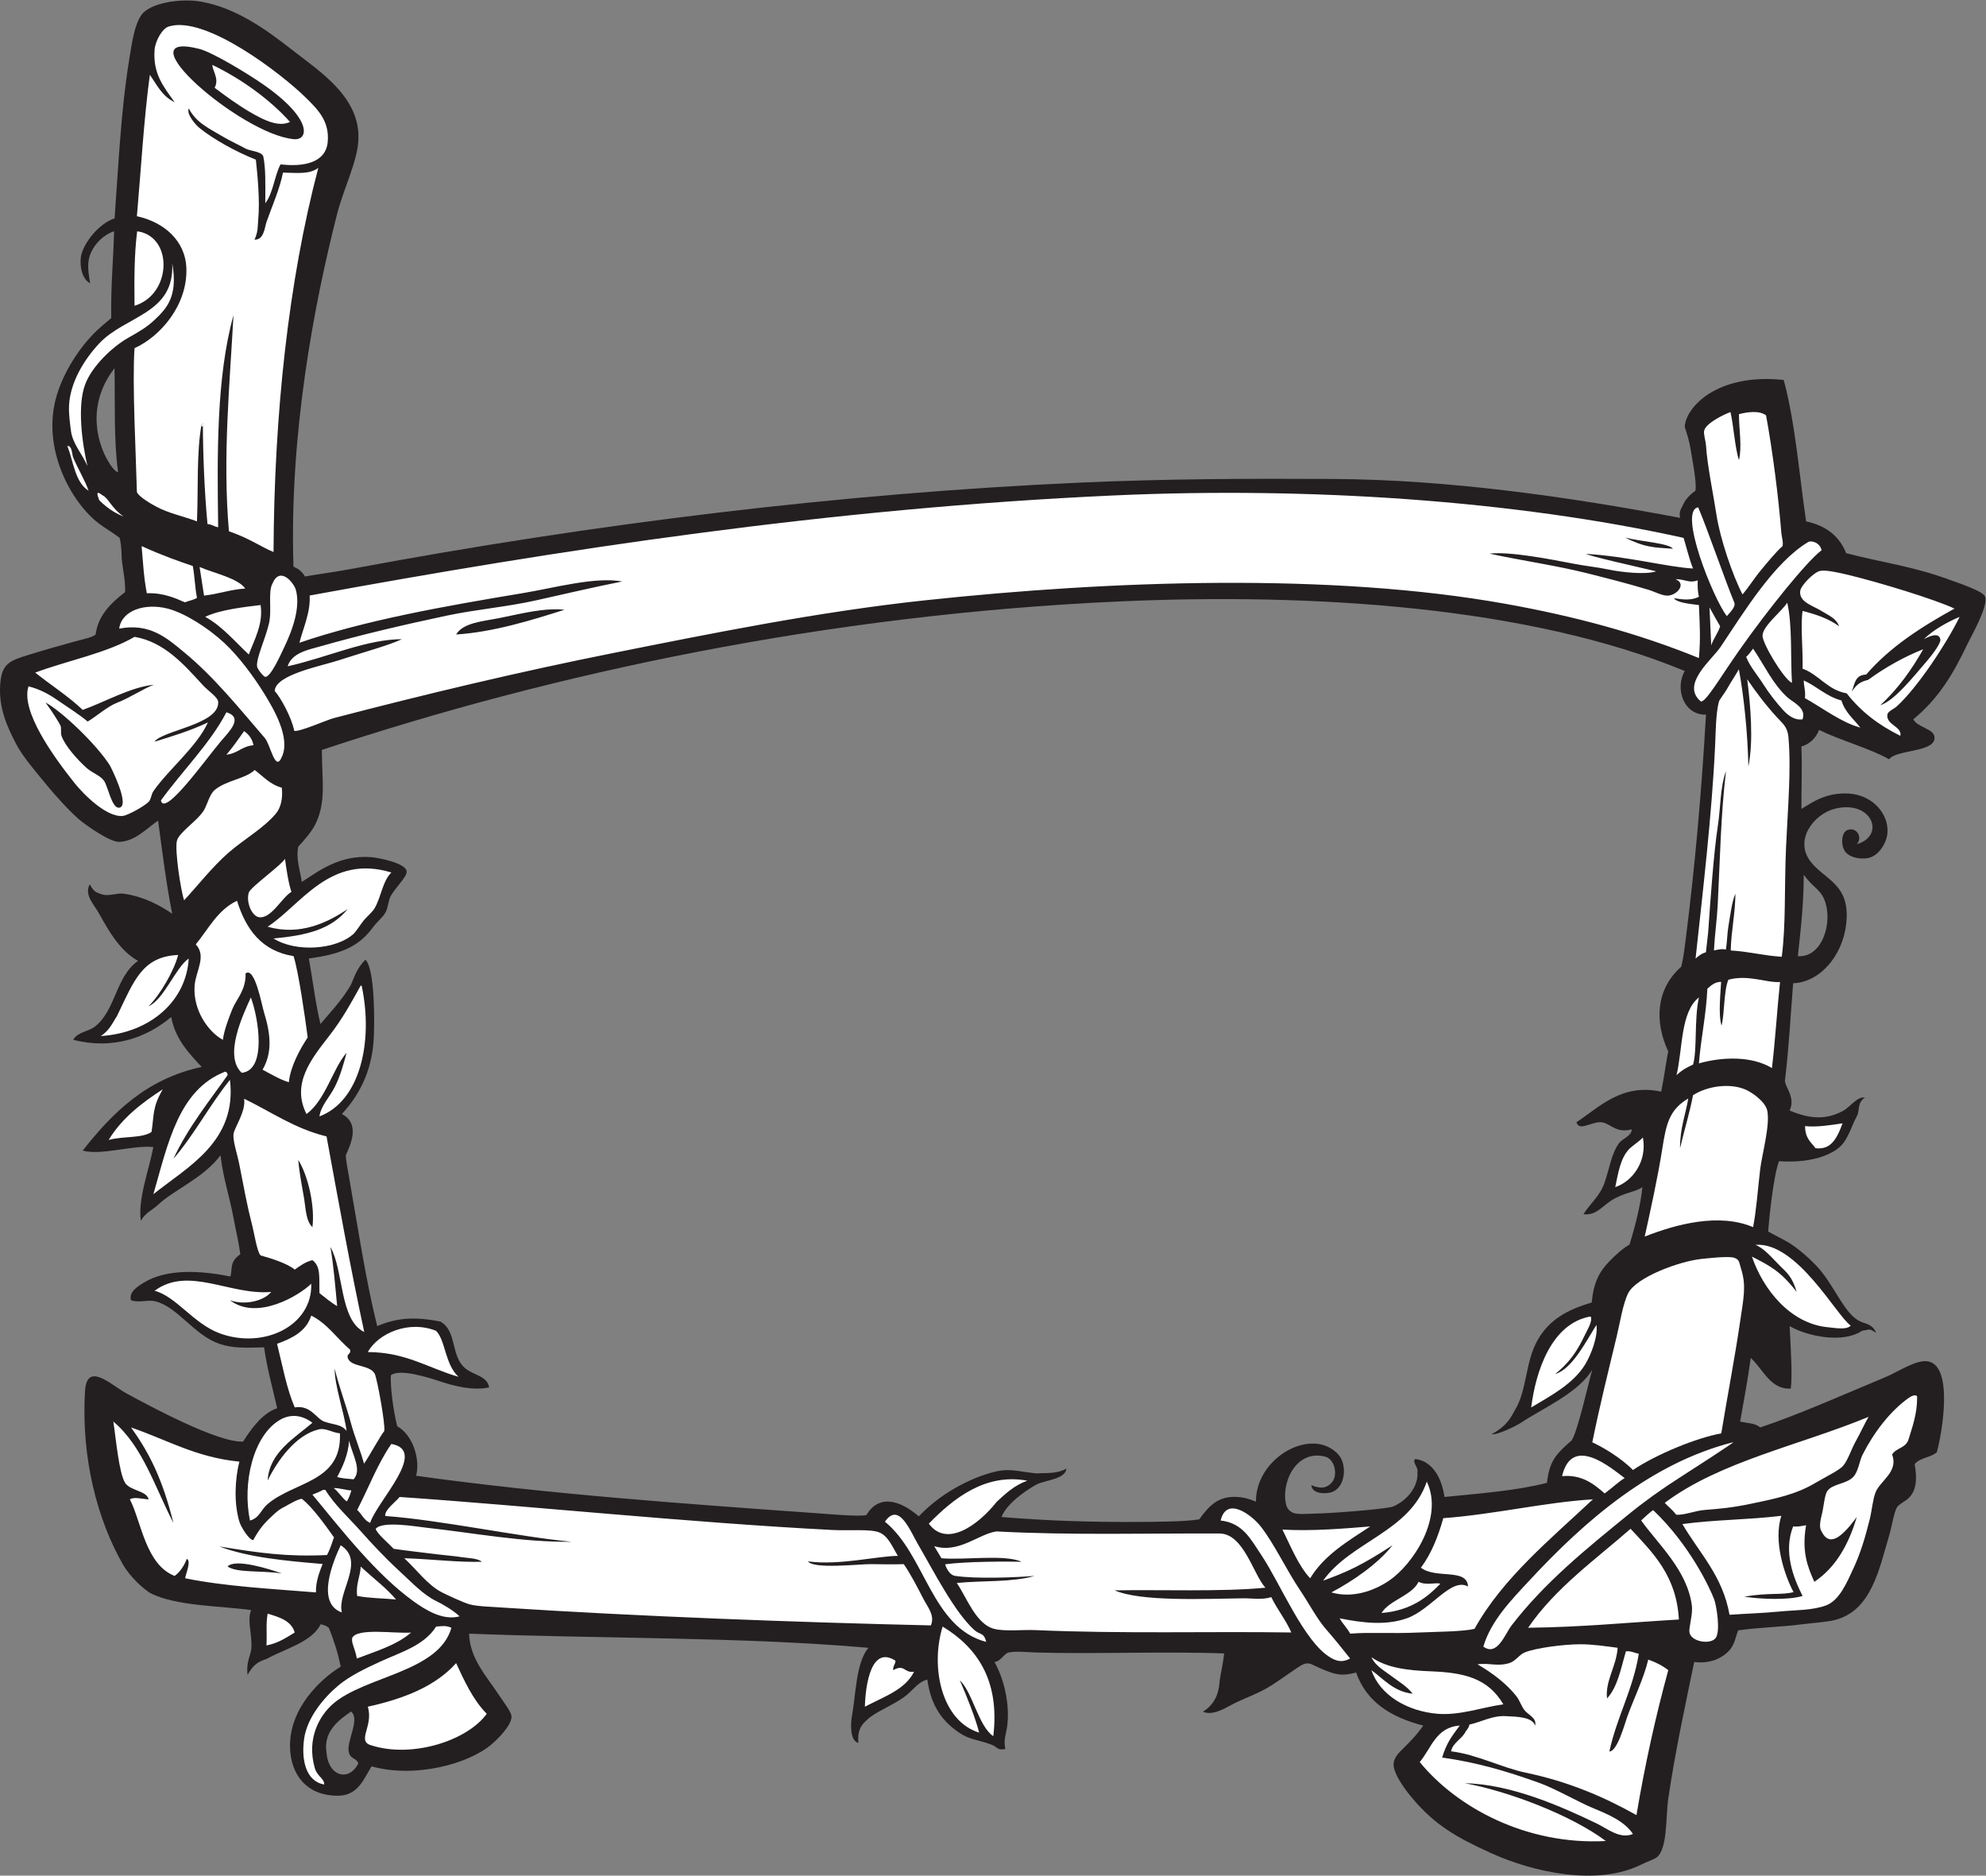 <?xml version="1.0" encoding="UTF-8" standalone="no"?>
<svg
   xmlns:dc="http://purl.org/dc/elements/1.1/"
   xmlns:cc="http://creativecommons.org/ns#"
   xmlns:rdf="http://www.w3.org/1999/02/22-rdf-syntax-ns#"
   xmlns:svg="http://www.w3.org/2000/svg"
   xmlns="http://www.w3.org/2000/svg"
   viewBox="0 0 809.04 763.907"
   height="763.907"
   width="809.04"
   xml:space="preserve"
   id="svg2"
   version="1.1"><rect x="0" y="0" width="809.04" height="763.907" fill="#808080" stroke="none"/><defs
     id="defs6" /><g
     transform="matrix(1.333,0,0,-1.333,0,763.907)"
     id="g10"><g
       transform="scale(0.1)"
       id="g12"><path
         id="path14"
         style="fill:#231f20;fill-opacity:1;fill-rule:evenodd;stroke:none"
         d="m 5134.35,4148.55 c -3.4,20.97 1.63,23.38 10.79,43.19 7.32,15.83 23.28,30.62 36,39.6 5.29,20.73 -10.03,98.76 -14.4,126 -3.99,24.91 -10.94,47.83 -18,68.4 0.7,57.09 95.39,166.2 302.4,144 35.43,-131.37 47,-286.61 68.4,-432 60.37,-12.83 101.67,-44.73 122.4,-97.2 110.48,-28.74 206.79,-40.41 317.56,-81.81 23.47,-8.77 101.98,-33.93 107.24,-51.39 9.39,-31.12 -43.64,-122.1 -53.99,-144 -44.55,-94.27 -89.79,-168.03 -165.61,-230.4 12.65,-24.76 62.22,-28.35 64.8,-54 4.83,-47.76 -117.33,-37.64 -138.55,-68.03 -61.77,34.24 -149.01,57.66 -214.25,89.63 -9.26,-25.54 -31.45,-45.09 -54,-50.4 2.56,-68.4 0,-119.85 0,-190.8 36.97,22.1 76.19,50.31 144,46.8 73.84,-3.82 124.54,-63.04 118.8,-122.4 -2.65,-27.43 -26.18,-71.67 -64.8,-75.6 -25.88,-2.63 -53.58,5.06 -64.8,21.6 -14.08,20.78 -10.36,58.05 7.2,64.8 29.3,11.26 47.52,-23.63 28.81,-43.2 90.56,26.52 45.17,137.68 -68.41,108 -62.18,-16.25 -124.68,-95.09 -71.99,-162 44.4,-56.4 122.36,-68.06 107.99,-190.8 -11.25,-96.11 -80.07,-176.97 -162,-180 -7.93,-99.66 -13.14,-199.46 -25.19,-298.81 3.28,-22.53 32.46,-51.72 14.39,-90 59.59,-25.14 109.3,-30.04 163,-1.23 23.05,12.38 42.84,44.68 67.4,40.84 -25,-16.23 -14.74,-38.5 -25.19,-57.6 -20.01,-36.53 -27.22,-77.14 -61.21,-100.79 -41.48,-28.89 -105.5,-41.12 -176.4,-36.01 -16.7,-44.23 -29.54,-166.72 -33.02,-214.88 11.86,-7.33 36.63,-18.77 61.82,-33.52 27.07,-15.85 61.51,-46.5 82.8,-68.4 56.11,-57.71 83.82,-144.01 132.58,-170.81 18.97,-10.42 39.51,-7.41 52.88,-36.85 -23.53,14.4 -17.07,10.06 -43.28,6.26 -57.77,-39.02 -165.42,-17.83 -221.38,14.2 2.97,-57.86 8.95,-148.34 3.61,-190.8 -62.65,-3.73 -85.06,60.39 -122.41,93.6 -9.17,-66.44 -20.81,-130.39 -32.4,-194.41 21.45,-4.94 47.93,-4.87 61.2,-17.99 117.32,39.07 254.78,100.46 385.21,154.8 36.83,15.34 93.84,54.81 129.6,46.8 75.18,-16.85 42.1,-214.23 25.19,-277.2 -20.53,-17.86 -50.44,-15.45 -67.77,-36.51 7.39,-41.62 6.45,-80.34 -18.62,-103.89 -11.16,-10.47 -30.49,-18.81 -36.01,-28.8 -9.03,-16.36 -16.42,-61.95 -21.6,-79.2 -32.29,-107.52 -54.91,-238.035 -171.19,-265.164 -21.93,-5.117 -67.22,-8.379 -95.21,-12.039 -65.44,-8.559 -132.52,-9.551 -196.87,-18.75 -7.81,-20.168 -10.52,-42.492 -26.33,-60.449 -23.13,-26.262 -62.87,-42.446 -108,-35.997 -30.14,-146.32 -57.64,-272.043 -79.2,-417.597 -8.35,-56.406 -1.34,-153.891 -36,-180 -7.33,-5.527 -29.55,-13.02 -46.8,-21.605 -133.63,-66.481 -329.1,-24.137 -460.79,36 -103.22,47.137 -168.25,83.707 -237.61,165.606 -26.49,31.269 -63.93,83.23 -57.6,111.601 7.32,32.774 43.34,45.313 90,111.59 -97.49,24.91 -173.43,71.375 -205.19,162 -47.64,-12.926 -67.46,-4.39 -104.41,10.805 -38.65,15.898 -40.56,27.351 -75.59,3.601 -24.21,-16.406 -57.44,-40.078 -79.21,-54.003 -38.1,-24.368 -86.9,-40.625 -118.8,-57.598 -20.65,-10.985 -60.87,-35.852 -89.86,-22.481 31,19.914 46.65,47.508 50.26,87.278 2.43,26.687 11.2,58.593 14.27,90.742 -172.67,6.707 -410.32,-2.18 -572.27,2.859 -23.15,0.723 -65.28,5.078 -86.4,0 -14.1,-3.386 -25.61,-28.64 -43.2,-28.797 26.51,-47.074 46.73,-119.816 39.6,-190.8 -2.57,-25.801 -13.49,-48.575 -6.06,-75.118 -26.02,-5.207 -22.99,6.141 -44.34,13.915 -40.43,14.738 -65.38,14.25 -97.2,36.007 -49.51,33.848 -85.38,78.582 -97.2,161.993 -28.7,-6.36 -44.87,-34.766 -72,-53.997 -37.87,-26.843 -87.15,-44.765 -111.6,-68.398 -10.46,-10.117 -31.61,-24.871 -26.96,-70.867 -27.03,6.023 -23.62,61.367 -19.84,81.66 12.07,64.773 12.12,163.426 50.4,208.809 -384.93,33.738 -823.48,27.695 -1220.4,43.191 2.32,-77.031 53.98,-130.371 93.6,-190.801 12,-18.301 35.23,-48.086 36,-61.199 1.62,-27.434 -42.21,-70.273 -61.2,-86.398 -70.67,-60.02 -233.8,-104.024 -366.32,-67.04 -24.32,-38.39 -40.8,-88.839 -101.68,-89.628 -93.186,-1.223 -146.073,60.847 -147.596,149.468 -2.043,118.672 94.551,207.914 154.796,244.797 -8.38,43.289 -23.61,88.672 -36.29,118.731 -6.592,5.332 -14.737,9.113 -24.909,10.871 -26.203,-54.309 -110.007,-75.41 -162.003,-104.399 -11.875,-6.621 -38.196,-6.621 -61.196,-50.398 -5.359,36.277 8.938,60.945 10.801,75.598 5.578,43.816 -13.883,88.21 0,122.402 -84.227,12.461 -233.484,11.668 -309.484,52.859 -20.371,12.531 -60.047,47.571 -82.918,87.539 -75.676,132.242 -127.961,322.012 -115.2,529.202 5.657,91.79 79.622,18.09 126,-7.2 67.575,-36.85 280.563,-151.81 356.887,-147.5 29.395,45.79 61.277,87.23 104.281,101.96 -12.789,57.22 -30.738,119.7 -39.964,185.94 -55.938,-1.33 -95.758,-3.38 -136.801,10.8 -77.067,26.61 -126.211,111.54 -194.403,129.6 -24.425,6.47 -51.121,-5.56 -75.597,3.6 -7.555,25.35 21.199,42.82 39.597,54 70.68,42.96 173.793,36.74 264.289,18.41 6.844,23.88 -3.878,44.33 30.18,68.09 -4.394,34.68 -13.617,72.31 -20.871,111.5 -12.379,66.94 -31.242,118.62 -39.598,190.8 -52.125,-69.81 -142.476,-105.32 -190.8,-151.2 -16.575,-15.74 -38.567,-23.58 -52.637,-48.9 -9.734,66.81 25.476,157.16 38.234,225.3 -62.246,6.59 -159.695,-26.66 -215.996,-10.81 91.153,115.25 193.883,218.92 363.602,255.61 -37.715,40.29 -81.489,85.93 -92.981,152.43 -74.668,-62.2 -176.168,-100.9 -299.422,-69.63 11.801,23.19 47.055,25.93 64.289,38.97 66.629,50.43 63.989,153.44 133.711,202.22 -53.207,29.66 -86.769,85.81 -118.8,144.01 -14.871,27.03 -46.934,57.91 -28.801,90 13.723,-25.67 21.441,-24.9 37.121,-30.65 19.785,-7.26 45.746,4.97 67.277,1.85 60.555,-8.78 109.653,-35.19 147.606,-61.2 -18.309,90.9 -30.098,188.3 -43.203,284.4 -35.786,-24.38 -70.536,-63.39 -118.801,-64.8 -29.43,-0.86 -103.832,52.54 -122.399,68.4 -26.812,22.89 -68.035,67.06 -104.398,111.6 -31.918,39.08 -68.957,81.29 -90,122.4 -24.754,48.36 -52.461,106.93 -46.801,180 4.945,63.89 29.77,71.36 90,90 52.028,16.1 85.153,25.1 136.801,39.6 21.246,5.96 54.527,12.09 64.801,21.6 6.844,57.32 46.625,96.18 90,129.6 1.902,40.34 -10.496,78.89 -10.801,115.2 -0.105,12.86 -2.25,38.19 -5.973,50.44 -19.804,15.69 -43.711,29.05 -62.429,43.16 -87.012,65.6 -177.875,233.14 -129.602,392.4 21.981,72.5 67.059,142.01 115.199,190.8 12.469,12.63 40.66,36.54 51.266,45.05 -1.613,99.52 6.598,181.84 8.82,265.41 -30.094,-9.48 -57.793,-35.77 -70.886,-65.66 -10.883,-24.86 -10.543,-48.12 -2.375,-93.33 -31.75,16.67 -32.235,70.77 -26.422,89.73 14.859,48.47 63.632,97.65 101.093,108.42 11.731,158.5 18.891,328.39 45.149,488.3 8.695,52.95 15.687,103.63 37.359,134.08 25.012,35.15 117.938,51.66 183.602,39.6 106.191,-19.5 195.488,-83.7 277.195,-147.6 85.012,-66.47 209.821,-144.97 201.601,-277.2 -4.14,-66.7 -44.87,-145.26 -64.8,-223.2 -70.93,-277.57 -146.766,-677.06 -133.406,-1077.86 9.961,-4.87 23.812,-10.68 34.953,-30.07 42.476,7.25 92.343,13.77 148.853,24.33 727.44,135.9 1489.26,230.3 2228.4,262.8 256.84,11.3 506.49,12.18 763.2,10.8 352.58,-1.89 716.93,-53.73 1062.01,-118.79 z M 1095.14,343.34 c -27.68,-57.129 -91.9,-40.938 -97.202,32.402 -12.094,69.461 47.582,105.84 75.092,125.742 28.83,-25.117 -16.13,-91.875 -6.69,-125.742 5.73,-20.574 21.1,-14.687 28.8,-32.402 z m 4417.2,2714.4 c 28.94,-39.35 49.86,-43.25 63.15,-76.41 27.3,-68.06 -6.66,-177.72 -81.14,-171.98 10.13,93.54 17.65,159.92 17.99,248.39 z m -5162.399,1548 c 2.036,-99.13 -2.613,-219.05 10.801,-316.8 -13.828,-8.27 -133.551,158.25 -10.801,316.8 z m 4798.799,-925.2 c -31.08,-53.5 -3.36,-135.35 64.81,-133.2 -12.59,-221.89 -32.61,-455.88 -61.21,-680.4 -3.82,-30.03 -6.5,-57.72 -14.4,-89.99 -78.13,-68.99 -81.85,-168.17 -39.6,-259.22 -5.02,-18.92 -13.2,-82.69 -21.6,-122.4 -120.88,25.99 -188.63,-47.04 -259.2,-93.59 8.96,-26.51 38.72,-2.36 69.4,0.12 32.86,2.65 46.38,-35.92 99.8,-21.72 -0.69,-21.21 -27.9,-26.85 -39.6,-43.19 -22.35,-31.25 -27.5,-72.64 -43.19,-118.81 -14.22,-41.83 -44.84,-65.14 -64.81,-97.2 37.25,-4.26 53.55,20.58 82.67,40.2 37.99,25.6 80.63,28.49 97.33,42.6 -4.68,-50.24 -20.1,-114.19 -39.34,-175.78 -20.16,-11.42 -40.8,-29.78 -61.46,-51.01 -30.7,-31.58 -48.33,-64.36 -53.99,-126.01 -75.72,-21.88 -130.6,-53.15 -165.61,-115.2 -37.63,-66.72 -31.94,-151.47 -68.4,-212.4 -11.23,-18.77 -21.52,-47.85 -72.09,-74.61 16.1,-3.93 77.5,26.48 90.09,35.01 61.95,41.94 175.94,91.06 217.72,162.12 -12.7,-44.4 -43.61,-185.01 -62.92,-216.12 -51.4,-43.71 -68.09,-66.2 -75.6,-129.6 -94.4,-24.41 -205.35,-32.25 -313.19,-43.19 -6.96,49.9 -31.66,108.84 -89.25,116.05 -11.02,-8.94 10.75,-26.31 6.44,-40.46 4.17,-35.98 -24.57,-84.69 -76.36,-105.65 -37.58,-8.61 -187.43,-19.99 -245.52,-21.06 -38.75,-0.72 -63.83,-6.26 -77.72,22.31 -20.08,64.74 25.4,175.28 117.3,152.19 30.53,-7.58 39.52,-56.37 21.97,-77.82 -15.98,-19.53 -36.68,-21.15 -63.67,-9.57 2.36,-27.57 44.02,-27.02 61.2,-21.6 36.91,11.65 45.9,63.33 32.4,97.2 -10.31,25.87 -41.38,46.17 -72,50.4 -88.48,12.23 -192.42,-73.66 -190.8,-176.4 -22.03,9.59 -40.42,13.66 -57.84,14.52 -57.06,2.83 -84.53,-25.47 -115.58,-68.52 -42.93,-7.22 -136.29,-7.66 -187.43,-7.94 -145.02,-0.78 -278.97,3.7 -416.75,15.14 18.26,47.81 93.9,92.8 109.51,100.56 22.46,11.15 86.7,15.49 88.49,47.04 -33.26,-17.83 -67.49,-11.9 -90.06,-14.5 -51.16,5 -79.15,15.26 -118.74,7.3 -61.99,-12.47 -165.5,-57.3 -242.08,-138.44 -62.34,53.82 -123.86,64.91 -160.24,3.99 -21.05,-5.45 -115.53,3.01 -141.28,4.85 -403.09,28.86 -828.43,58.43 -1234.8,115.2 13.66,48.79 -9.93,125.63 -57.6,151.2 -12.49,49.76 -21.35,120.11 -19.46,155.76 25.9,21.36 114.72,-6.62 152.18,-19.1 38.91,-12.97 98.07,-28.9 148.08,-17.86 -5.39,34.84 -46.88,37.06 -72,57.6 -47.17,38.57 -24.57,113.88 -77.03,143.51 -79.58,15.72 -132.68,11.49 -192.97,-13.91 -34.47,138.28 -58.48,297.8 -86.4,457.2 -3.15,17.97 -9.98,52.88 -9.38,65.6 11.98,26.73 46.68,95.02 -12.22,125.21 49.92,54.03 90.96,126.35 97.2,226.79 2.9,46.73 4.59,215.39 -25.2,244.8 -25.87,-26.06 -32.76,-50.08 -43.71,-75.23 -24.55,-45.84 -75.76,-99.36 -93.714,-121.27 -14.554,58.64 -24.183,138.09 -35.375,200.1 88.679,12.12 149.869,32.23 194.399,93.6 13.75,18.94 30.6,30.78 39.6,46.8 7.67,13.65 8.85,34.84 14.4,46.8 12.51,26.96 52.57,62.23 50.4,79.2 -3.29,25.78 -86.2,41.39 -108,43.2 -96.18,7.97 -161.064,-42.58 -212.396,-75.6 -5.656,36.6 -18.426,70.56 -10.801,108 18.34,18.85 41.547,46.86 51.875,67.52 34.426,68.89 20.305,136.68 20.121,227.68 708.701,235.54 1542.091,413.11 2433.601,453.6 593.7,26.96 1255.11,-15.06 1731.6,-212.4 v 0" /><path
         id="path16"
         style="fill:#ffffff;fill-opacity:1;fill-rule:evenodd;stroke:none"
         d="m 649,5532.41 c 87.594,-42 176.23,-105.78 237.344,-174.27 -31.309,-14.78 -68.766,1.8 -93.602,14.4 -48.562,24.64 -97.476,60.47 -136.801,90 14.883,27.92 -6.941,51.87 -6.941,69.87 z M 1487.54,494.543 c -59.03,-82.121 -228.11,-136.723 -353.65,-96.215 -45.02,13.11 8.63,59.414 -9.95,117.817 110.12,24.277 206.66,62.136 270,133.191 22.96,-49.922 52,-113.594 93.6,-154.793 z M 1256.15,742.57 c -43.58,-38.007 -106.52,-56.672 -165.6,-79.203 -5.57,31.985 -17.82,47.778 -14.14,63.305 16.84,30.945 127.95,12.5 179.74,15.898 z M 745.941,2373.74 c 82.559,-39.84 153.637,-91.16 251.997,-115.2 36.782,-200.83 73.132,-402.06 115.202,-597.6 -76.09,36.72 -62.32,188.08 -103.41,259.79 9.84,-55.41 15.58,-129.21 20.61,-180.59 -19.84,11.36 -36.418,25.97 -53.996,39.6 -1.531,47.27 4.91,81 -21.602,100.8 -22.101,-5.5 -37.676,-17.52 -54,-28.8 -25.625,20.71 -78.48,35.99 -104.398,43.2 -10.973,12.29 -18.383,63.32 -25.199,90 -16.653,65.16 -24.872,112.34 -39.602,187.2 -6.578,33.42 -20.273,72.58 -18.004,93.6 1.973,18.21 38.824,70 32.402,108 z M 1066.84,1328.86 c 10.3,-43.89 39.87,-88.57 13.9,-117.92 -17.21,1.99 -36.18,2.22 -50.4,7.2 16.19,29.41 33.88,67.74 36.5,110.72 z m -115.695,382.22 c 48.464,-23.53 79.775,-71.17 118.795,-104.13 3.56,-14.37 -10.76,-10.86 -7.2,-25.21 9.83,-28.93 66.06,-19.67 82.43,-48.08 8.35,-19.37 32.86,-155.59 29.17,-175.12 -12.21,-15.03 -44.7,-75.1 -61.82,-99.93 -11.62,42.1 -29.07,82.58 -40.97,127.26 -11.61,43.65 -36.62,111.61 -48.78,163.08 -0.47,-52.09 29.25,-133.92 36.37,-190.41 -15.98,21.32 -38.41,18.04 -68.398,28.79 -24.508,8.79 -41.363,51.47 -90,43.21 -24.922,57.88 -37.578,128.03 -54,194.4 44.719,16.49 88.629,36.75 104.403,86.14 z m -90,1613.06 c 3.789,-31.6 -2.606,-60.74 -18.004,-79.2 -36.895,-44.24 -97.356,-78.28 -144,-118.8 -50.711,-44.07 -95.996,-102.82 -136.543,-146.1 -10.125,30.04 -29.141,153.99 -21.856,182.1 6.824,26.35 63.824,61.24 82.797,93.6 10.078,17.18 17.141,48.53 32.402,61.2 36.457,30.26 93.922,33.9 122.399,61.2 26.058,-19.55 46.754,-44.45 82.805,-54 z m 9.675,-217.25 c 3.977,-27.77 10.239,-73.59 19.864,-101.16 -29.067,-16.66 -60.352,-81.05 -97.942,-77.59 -22.394,2.06 -41.625,45.4 -32.398,75.6 4.969,16.28 101.902,85.46 110.476,103.15 z m 26.325,-297.54 c 15.082,-46.47 35.394,-188.18 43.199,-248.41 -22.805,-34.18 -52.977,-88.54 -57.602,-136.8 -26.109,7.49 -58.449,26.6 -80.304,38.35 29.472,50.91 25.621,106.08 4.707,174.05 -7.868,25.57 -28.375,141.77 -56.614,120.02 1.61,-50.98 -28.566,-79.13 -40.59,-109.22 -13.187,-33.01 -25.035,-65.21 -28.796,-93.6 -45.352,24.42 -92.051,91.76 -86.403,165.61 3.426,44.74 37.629,89.29 3.598,125.98 38.887,47.53 67.18,105.63 126,133.21 27.105,-86.9 74.683,-153.31 172.805,-169.19 z m 32.398,-741.62 c 5.105,-31.18 5.242,-67.27 25.199,-86.39 8.242,62.57 -12.894,157.27 -43.199,205.2 4.008,-45.91 11.602,-79.72 18,-118.81 z M 419.219,5024.08 c 110.859,-15.03 106.488,-192.9 -8.074,-227.54 -0.969,80.16 -0.926,157.34 8.074,227.54 z m 13.523,-961.94 c 71.91,-32.21 113.473,-46.09 156.496,-60.76 6.129,-34.67 6.352,-63.19 12.703,-97.64 -12.836,-6.88 -23.679,-8.08 -37.113,-13.33 -27.07,11.99 -65.172,29.6 -116.098,27.75 -9.417,48.18 -11.285,91.08 -15.988,143.98 z m 424.801,1166.41 c -17.402,-29.59 -22.527,-87.88 -46.801,-118.81 -0.039,57.09 1.899,104.88 -6.324,144.13 -8.051,15.19 -40.086,14.88 -54.496,23.21 -10.574,6.12 -50.899,25.61 -63.652,33.27 -46.079,27.68 -85.989,44.06 -109.274,88.97 -8.187,-17.57 21.754,-50.8 32.145,-59.18 44.777,-36.12 111.578,-72.85 172.8,-97.2 4.872,-46.48 12.817,-124.19 7.2,-183.6 -2.039,-21.63 0.308,-35.35 -11.407,-60.95 29.18,-0.93 30.973,37.45 36.606,53.75 16.051,46.4 40.762,101.21 50.402,151.2 44.61,-0.56 79.949,-6 108,14.4 -90.918,-345.03 -134.894,-750.97 -136.801,-1173.6 -38.632,15.54 -67.75,39.08 -136.3,63.44 -19.797,224.82 2.832,452.87 13.898,660.16 -52.598,-190.24 -49.828,-426.28 -46.797,-648 -11.601,1.6 -19.73,9.36 -32.625,9.66 -9.449,101.33 -13.762,210.6 -14.176,310.74 2.887,-12.3 -5.363,-20.55 -3.597,-3.6 -16.211,-88.19 -10.114,-198.69 -14.403,-298.8 -41.878,15.87 -84.773,24.12 -122.91,44.19 -14.832,7.82 -56.437,31.41 -60.691,45.81 -2.777,114.16 -14.656,333.02 -7.195,439.2 79.585,35.94 162.648,132.44 158.398,244.8 -3.18,84.12 -68.719,140.42 -151.203,158.4 11.789,131.53 21.148,296.75 39.598,431.99 22.789,-32.42 37.039,-64.94 75.601,-83.56 -33.226,47.04 -66.422,85.96 -61.195,159.17 1.933,27.12 22.867,65.6 43.199,72 113.125,35.64 348.031,-147.54 417.598,-216 36.722,-36.14 74.429,-72.09 68.399,-136.8 -6.044,-64.9 -76.188,-76.55 -143.997,-68.39 z m -54.004,244.79 c -47.871,33.14 -152.547,96.89 -194.398,108 -239.629,60.56 125.339,-259.84 287.773,-275.73 47.008,-5.49 60.133,61.44 -93.375,167.73 z m -193.543,-1475 c 44.406,-19.2 116.121,-33.56 139.547,-65.8 -46.246,-2.95 -81.645,-16.76 -126.004,-21.6 l -13.543,87.4 v 0" /><path
         id="path18"
         style="fill:#ffffff;fill-opacity:1;fill-rule:evenodd;stroke:none"
         d="m 205.941,4368.14 c 14.926,0.84 13.598,-25.51 18,-36 13.731,-32.75 36.036,-69.35 46.801,-100.8 -41.426,25.78 -46.058,88.34 -64.801,136.8 z M 3013.94,714.141 c -167.64,43.574 -186.15,267.429 -309.6,367.199 42.59,62.18 77.07,-27.76 100.8,-68.4 48.45,-82.967 111.67,-207.952 172.8,-262.803 16.9,-15.164 28.62,-5.938 36,-35.996 z m 1112.15,-50.743 c -24.42,-13.703 -42.76,-7.332 -60.11,2.872 -80.61,47.414 -153.1,225.878 -209.64,310.675 -34.27,51.395 -58.18,100.715 -126,107.995 18.49,77.46 97.22,14.24 122.41,-17.99 42.82,-54.86 77.39,-131.352 122.39,-198.012 22.7,-33.625 51.11,-86.211 75.35,-113.809 26.19,-29.824 53.25,-63.676 75.6,-91.731 z M 1379.54,757.336 C 1341.13,620.723 1113.44,610.012 1015.94,523.34 977.367,489.055 936.047,419.563 961.941,328.938 c 7.512,-26.282 29.364,-31.797 28.801,-50.403 -55.883,9.453 -70.586,74.707 -61.199,140.403 9.168,64.175 60.668,125.457 104.397,162 35.19,29.406 82.5,52.042 126,72.003 65.29,29.95 136.18,49.864 172.8,107.997 23.26,1.828 29.14,3.507 46.8,-3.602 z M 267.145,4306.94 c -15.977,37.54 -45.45,67.61 -50.403,108 -2.937,23.97 -7.054,50.84 -5.695,77.22 3.566,69.69 44.945,138.82 92.094,189.18 80.589,86.05 230.879,89.25 223.203,244.8 18.605,-101.88 -18.239,-138.96 -54,-172.8 -23.008,-22.09 -49.391,-37.33 -79.203,-54 -49.825,-27.86 -112.653,-87.99 -133.2,-144 -23.918,-65.19 -9.433,-176.63 7.204,-248.4 z m 46.796,-90 c 17.352,-7.85 26.239,-38.55 63.778,-64.4 -17.281,6.72 -45.114,20.24 -74.578,50 -3.164,11.57 -14.918,34.2 10.8,14.4 v 0" /><path
         id="path20"
         style="fill:#ffffff;fill-opacity:1;fill-rule:evenodd;stroke:none"
         d="m 472.344,3464.54 c 52.207,16.19 108.761,33 163.101,58.96 -33.394,-73.96 -120.457,-143.59 -166.707,-210.16 -6.672,-9.61 -6.535,-24.22 -14.398,-32.4 -12.703,-13.23 -64.336,-41.8 -79.199,-43.2 -49.629,-4.7 -119.828,65.95 -147.598,100.8 -65.043,81.61 -164.981,220.66 -140.399,295.2 34.316,-8.82 60.761,-22.82 90.001,-43.2 20.726,-14.45 73.554,-48.41 90.605,-64.42 22.563,12.64 60.602,46.22 89.395,57.22 39.918,15.24 84.023,45.18 113.199,55.23 -70.215,-6.59 -151.981,-53.65 -217.602,-76.83 -40.816,39.58 -100.562,78.09 -145.105,113.96 98.726,36.87 217.883,59.26 303.508,109.24 90.921,-15.46 151.168,-84.66 208.796,-147.6 14.625,-15.98 45.696,-36.73 46.801,-50.4 5.656,-69.76 -171.902,-87.98 -194.398,-122.4 z m 759.596,313.2 c -110.51,1.2 -230.08,-55.44 -352.799,-82.8 12.515,41.75 64.953,50.99 100.8,61.2 126.389,35.97 254.729,65.9 385.199,93.6 90.04,19.12 182.64,26.4 273.6,46.8 89.44,20.05 177.96,40.69 262.8,57.6 -84.52,14.9 -203.81,-19.04 -306,-36 -234.92,-39 -479.36,-82.44 -680.399,-151.2 9.347,39.85 34.406,91.81 31.164,144.25 764.115,140.08 1585.335,266.19 2456.445,305.75 599.69,27.24 1225.24,-15.3 1742.39,-129.6 9.61,-31.19 17.07,-64.53 28.81,-93.6 -77.66,4.27 -199.02,37.01 -326.44,44.7 8.82,-6.62 144.9,-36.99 213.8,-53.28 -31.61,-11.2 -108.81,-2.34 -142.97,4.98 -34.63,7.42 -71.57,11 -108,18 -69.93,13.43 -196.2,38.38 -258.15,31.04 94.16,-20.64 204.44,-36.29 297.75,-59.84 58.19,-14.68 122.95,-30.92 187.2,-50.4 20.78,-6.3 44.05,-19.53 61.2,-18 28.3,2.52 56.43,36.82 21.6,50.4 32.85,-0.72 42.86,-13.57 68.4,-3.6 -0.81,-18.81 0.06,-35.94 3.6,-50.4 -23.25,-11.68 -48.23,-8.76 -76.32,-4.34 8.76,-13.88 51.76,-17.82 76.32,-20.86 2.31,-54.09 5.64,-102.19 0,-162 -185.49,75.68 -379.84,127.84 -590.4,165.6 -531.75,95.37 -1202.73,72.09 -1774.8,10.8 -326.97,-35.04 -652.51,-101.08 -957.6,-162 -281.05,-56.12 -568.83,-124.61 -849.6,-198 -20.852,-5.45 -105.79,-43.27 -120.407,-38.72 -7.207,39.81 -43.074,104.64 -59.59,121.52 1.148,49.76 140.676,76.13 194.397,93.6 85.53,27.8 151.63,45.17 194.4,64.8 1.2,0 2.4,0 3.6,0 z m 4280.4,-126 c 40.65,-18.16 68.71,-48.89 115.2,-61.2 10.85,-35.96 37.16,-56.44 57.6,-82.8 -57.04,14.96 -115.28,59.91 -169.2,90 2.39,21.58 -3.26,35.13 -3.6,54 z m 460.8,219.6 c -101.33,-55.86 -197.16,-117.25 -270,-201.6 -33.45,-1.35 -34.73,-26.16 -43.75,-51.94 17.78,27.28 31.02,30.43 50.2,36.04 49.21,35.99 106.85,69.01 167.82,93.23 -33.24,-59.15 -76.6,-121.1 -131.07,-170.93 42.77,13.2 101.62,87.42 144,136.8 12.91,15.03 41.25,52.02 39.6,63.43 -3.53,24.46 -34.71,10.15 -50.4,1.37 26.04,26.77 71.68,52.77 109.1,68.15 -40,-81.58 -128,-214.99 -191.9,-273.35 -9.51,-8.69 -27.2,-14.58 -28.8,-25.2 -4.72,-31.37 45.93,-36.42 39.6,-64.8 -66.6,33 -120.4,73.84 -163.99,129.85 -58.45,9.94 -84.59,57.16 -134.81,75.35 1.62,62.55 -6.78,129.16 0,176.4 42.1,-10.7 80.61,-24 111.6,-46.8 -9,24.79 -31.73,32.72 -54,46.8 -24.86,15.72 -69.55,26.97 -64.8,61.2 2.4,17.28 42.35,57.68 61.21,61.2 17.01,3.17 52.7,-4.54 79.19,-10.8 101.22,-23.92 269.58,-75.96 331.2,-104.4 z m -1006.8,216.98 c 60.22,-30.44 87.21,-30.33 146.14,-34.12 -12.23,17.17 -99.37,21.89 -146.14,34.12 z m -3439.2,-245.78 c -49.51,-9.98 -111.87,-13.89 -133.2,-50.4 114.03,7.41 229.97,43.45 331.2,75.6 -62.62,6.34 -129.73,-11.44 -198,-25.2 z m -781.199,-345.6 c 14.11,-9.89 24.836,-23.17 28.801,-43.2 -34.722,-2.47 -48.922,-25.48 -82.801,-28.8 19.477,22.52 36.582,47.42 54,72 z m 50.403,385.2 c 8.984,-57.55 -19.778,-107.01 -36,-151.2 -42.903,39.9 -80.039,85.56 -133.199,115.2 44.414,21.72 120.882,30.15 169.199,36 z M 184.34,3514.94 c 4.246,-8.01 0.312,-22.99 3.598,-32.4 10.929,-31.29 49.589,-73.55 75.601,-97.2 18.414,-16.74 41.59,-22.97 54.004,-39.6 12.184,-16.32 24.012,-85.99 46.797,-82.8 34.68,4.86 -25.863,124.99 -28.797,129.6 -40.277,63.17 -144.16,162.97 -196.496,191.91 25.062,-33.84 42.43,-64.1 45.293,-69.51 v 0" /><path
         id="path22"
         style="fill:#ffffff;fill-opacity:1;fill-rule:evenodd;stroke:none"
         d="m 1195.94,3064.94 c -27.16,-27.29 -30.3,-72.26 -50.4,-108 -7.96,-14.15 -22.74,-24.39 -35.75,-40.72 -10,-12.53 -20.72,-30.74 -29.05,-38.48 -52.08,-48.45 -176.439,-57.88 -244.799,-14.4 102.981,9.63 175.799,27.79 226.799,90 -59.26,-39.89 -144.677,-83.12 -244.802,-54 102.507,66.75 190.192,222.95 378.002,165.6 z m 3824.82,-809.65 c 13.53,-72.34 -31.17,-133.99 -84.42,-151.55 8.93,43.95 15.88,86.96 40.8,114.49 9.75,10.77 34.14,26.2 43.62,37.06 z m -159.9,-546.81 c 6.3,-9.91 -4.5,-31.32 -10.8,-43.57 -18.95,-36.85 -37.27,-84.39 -97.18,-132.07 51.01,13.51 95.3,101.7 125.86,149.7 5.49,-34.09 -16.38,-91.27 -34.38,-120.65 -36.46,-59.48 -103.67,-94.77 -164.97,-131.46 14.22,112.97 62.91,257.4 181.47,278.05 z m 794.97,-27.8 c -11.66,-14.52 -51.12,-6.79 -67.89,-5.34 -117.2,10.16 -200.28,116.93 -233.99,216 53.87,-27.73 87.51,-43.95 136.79,-108 -13.36,45.44 -28.62,57.83 -50.4,79.2 -23.98,23.53 -47.23,52.98 -75.59,64.79 127.48,9.51 248.31,-217.9 291.08,-246.65 z m -25.07,617.83 c -21.13,-60.43 -43.31,-80.22 -82.42,-75.97 -12.48,17.52 -31.93,29.06 -31.9,67.52 36.14,-3.97 79.85,3.32 114.32,8.45 z M 2736.74,656.543 c -0.55,-11.453 -8.16,-15.84 -7.2,-28.809 35.75,20.196 32.54,-9.738 63.93,-4.609 -27.1,-54.52 -88.81,-74.902 -150.33,-106.98 1.9,70.261 20.27,188.074 93.6,140.398 z m 1454.4,10.793 c 47.49,-33.039 110.4,-40.293 183.61,-43.195 98.68,-3.914 172.5,-20.403 219.6,-100.801 -63.29,-8.574 -133.12,-34.649 -201.6,-28.797 -92.7,7.918 -175.71,56.941 -201.61,133.191 38.38,-27.617 67.02,-64.968 126,-71.992 -16.32,21.961 -43,37.481 -64.8,53.996 -22.95,17.403 -48.54,30.352 -61.2,57.598 z m 210.65,224.566 c -35.84,-37.359 -87.07,-82.144 -179.73,-89.492 22.66,38.559 93.53,53.684 113.08,95.324 23.21,-11.867 52.09,-1.179 66.65,-5.832 z m -41.45,311.838 c 52.73,-109.7 -41.83,-252.588 -115.2,-302.4 -48.95,-33.242 -114.42,-54.152 -176.4,-35.996 65.9,34.89 142.76,87.605 186.94,144.216 -97.2,-63.486 -140.84,-82.314 -212.13,-108.22 85.88,120.51 264.11,148.69 316.79,302.4 z m -1220.91,2.98 c -40.43,-14.45 -66.86,-40.24 -93.09,-64.18 -57.45,-72.64 -153.88,-141.13 -207.8,-67.07 73.16,74.94 171.23,155.37 300.89,131.25 z M 2880.74,760.938 c 101.87,-61.739 175.82,-160.997 154.8,-334.793 -44.92,29.468 -63.56,134.843 -102.27,170.527 20.09,-45.742 48.3,-116.484 59.07,-159.727 -114.28,34.801 -150.09,199.207 -111.6,323.993 z M 817.938,800.535 c 35.8,-10.992 72.152,-21.453 82.804,-57.594 -26.094,-15.91 -51.023,-32.98 -86.402,-39.601 2.187,39.355 -2.344,63.39 3.598,97.195 z m 136.804,583.205 c -55.207,-47.51 -131.758,-90.47 -136.804,-176.41 29.871,60.48 84.738,138.4 155.429,155.95 21.633,5.37 38.033,-8.51 65.533,-12.07 6.12,-149.72 -138.896,-146.18 -220.962,-215.87 -21.165,-17.98 -24.879,-42.61 -53.997,-50.4 -24.023,114.72 9.891,260.58 92.168,307.92 27.422,15.77 62.098,18.18 98.633,-9.12 z m -126.004,399.6 c -22.246,-27.75 -81.613,-41.68 -125.996,-25.2 83.504,-64.44 214.172,16.2 248.403,50.4 4.429,-129.11 -146.493,-201.48 -280.801,-151.21 -79.274,29.69 -132.422,112.7 -198,129.62 104.429,76.59 229.211,-14.34 356.394,-3.61 z m 504.002,-118.8 c 28.9,-28.79 26.92,-102.36 68.4,-140.4 -91.49,26.1 -160.05,75.15 -277.2,75.6 32.17,57.26 124.92,98.3 208.8,64.8 z m -835.197,738 c -31.457,-53.56 -26.387,-75.09 -34.328,-130.08 -27.86,-20.2 -87.317,-12.46 -131.274,-24.73 40.407,66.4 100.692,112.92 165.602,154.81 z m 190.797,54 c 4.43,-1.57 7.398,-4.61 7.203,-10.8 -52.801,-75.1 -121.516,-160.33 -165.602,-255.6 63.95,74.05 111.067,164.93 172.801,241.2 22.317,-188.04 -128.508,-265 -234.004,-349.2 44.438,153.56 76.617,319.38 219.602,374.4 z m 78.324,226.66 c 23.719,-63.97 49.078,-222.48 -27.926,-230.26 -56.398,52.13 4.985,179.49 27.926,230.26 z m 335.676,36.15 c 3.07,0.65 3.4,-1.41 3.6,-3.61 35.04,-169.58 -6.08,-349.69 -129.596,-396 3.867,31.86 30.926,58.57 46.796,90 16.09,31.86 26.25,67.35 36,104.4 -41.64,-47.17 -64.316,-144.48 -122.398,-187.19 -46.832,91.55 13.707,167.46 68.398,237.59 44.2,56.67 69.56,105.98 97.2,154.81 z m -558,93.59 c -11.895,-48.1 -56.723,-124.29 -90.594,-156.87 46.984,20.21 83.024,118.84 122.996,146.07 -7.035,-127.61 -114.672,-227.02 -269.121,-236.97 27.363,16.47 37.734,43.67 49.82,60.99 52.84,110.11 77.895,181.96 186.899,186.78 v 0" /><path
         id="path24"
         style="fill:#ffffff;fill-opacity:1;fill-rule:evenodd;stroke:none"
         d="m 5296.83,1324.28 c 1.43,-1.91 -123.18,-82.31 -166.09,-109.74 -53.28,-34.07 -105.33,-71.26 -154.8,-111.6 -129.36,-105.499 -254.66,-206.522 -356.4,-338.397 -20.49,-26.574 -43.61,-95.859 -86.4,-64.805 23.32,79.09 85.4,142.313 140.41,201.602 171.03,184.36 372.87,359.42 623.28,422.94 z M 1131.14,1077.73 c -18.87,7.54 -25.49,27.32 -39.6,39.6 34.87,67.14 62.57,141.44 104.4,201.61 113.97,-19.83 -43.31,-174.22 -64.8,-241.21 z m -90,-68.39 c 77.35,-48.766 -12.35,-144.313 3.6,-205.199 -79.806,28.117 -27.36,154.687 -3.6,205.199 z M 1404.6,792.238 c -51.17,-14.015 -104.92,20.117 -140.51,45.692 -114.59,82.336 -220.31,218.4 -309.348,326.21 11.242,4.36 22.465,8.73 32.403,14.4 2.398,0 4.796,0 7.195,0 27.69,-45.71 71.73,-85.13 108,-126 34.36,-38.72 73.94,-81.165 118.8,-122.403 36.79,-33.817 72.28,-71.864 111.11,-90.75 19.36,-9.407 51.95,-27.871 72.35,-47.149 z M 861.145,3417.74 c -20.204,-47.98 -34.442,37.98 -51.805,58.06 -75.246,87.01 -153.309,185.21 -246.996,262.34 -53.106,43.72 -104.555,89.56 -198.004,72 7.457,56.76 80.078,78.45 147.601,61.2 53.329,-13.63 123.579,-58.97 172.801,-104.4 45.887,-42.35 91.196,-104.46 122.403,-154.8 31.058,-50.11 81.328,-137.28 54,-194.4 z m 41.953,514.29 c 16.812,-53.62 -8.2,-124.22 -34.758,-179.49 -10.688,-22.25 -40.543,-90.08 -57.598,-90 -4.664,0.02 -24.304,23.32 -25.199,32.4 -2.535,25.69 24.23,80.26 36.25,129.83 10.039,41.36 -3.75,96.69 11.059,123.36 19.984,48.66 57.73,12.1 70.246,-16.1 z M 691.941,3554.54 c 53.602,-16.61 8.192,-58.99 -18,-90 -46.578,-55.15 -171.429,-231.14 -182.211,-179.49 64.262,89.05 151.059,174.64 200.211,269.49 z m 4497.789,626.09 c 26.7,-61.65 82.8,-224.93 110.35,-290.79 5.43,-12.97 -13.85,-31.4 -22.85,-41.57 -41.6,53.8 -149.83,323.09 -87.5,332.36 z m 377.1,-131.16 c -46.12,-34.5 -167.75,-186.29 -252.13,-306.4 -58.63,-83.45 -105.45,-164.67 -117.91,-154.63 -60.4,52.01 34.91,126.2 61.32,165.69 74.04,110.73 164.04,258 267.39,320.28 10.31,6.22 36.46,-1.5 41.33,-24.94 z m -209.29,-300.53 c 35.01,-51.7 59.45,-106.69 103.91,-147.99 18.17,-16.88 59.53,-32.12 47.29,-68.01 -25.08,-3.82 -45.38,12.95 -59.22,28.07 -20.45,22.33 -42.48,50.1 -60.57,78.82 -17.97,28.57 -41.76,54.79 -52.71,84.36 4.92,1.91 16.38,18.29 21.3,24.75 z M 5015.43,1085.2 c 7.06,6.13 28.91,27.75 36.97,31.38 111.4,-106.03 172.85,-237.096 186.34,-272.842 6.97,-18.457 20.34,-99.429 3.6,-118.797 -17.11,-19.793 -74.29,-10.078 -79.2,18 -2.75,15.743 10.94,54.082 7.2,82.801 -14.06,107.871 -104.79,188.878 -154.91,259.458 z m -50.29,129.34 c -15.92,-8.4 -37.78,-29.75 -61.19,-46.81 -35.02,30.74 -71.4,58.2 -130.2,52.79 30.42,129.02 151.57,23.42 191.39,-5.98 v 0" /><path
         id="path26"
         style="fill:#ffffff;fill-opacity:1;fill-rule:evenodd;stroke:none"
         d="m 3867.14,879.738 c -133.46,-12.941 -316.93,-5.636 -460.89,-8.078 80.41,-34.851 270.64,-25.957 392.49,-24.324 26.37,0.359 57.81,-5.441 86.4,3.602 18.32,-38.086 44.05,-68.75 61.2,-107.997 -248.64,3.789 -514.88,-4.511 -781.2,7.196 -39.91,1.758 -92.57,-4.59 -126,3.601 -56.58,13.871 -84.03,95.16 -115.2,140.403 78.54,7.863 171.11,1.687 237.6,21.601 -55.24,-4.543 -177.71,-9.707 -243.17,0.117 -14.23,2.149 -25.39,19.883 -30.05,35.364 62.95,8.828 191.06,8.863 233.62,7.715 -50.19,23.523 -177.77,4.5 -244.8,10.8 l -22.19,36.992 c 74.85,-23.417 136.14,37.4 190.15,44.93 223.4,-12.07 465.86,-5.34 681.64,-6.32 74.4,-0.34 103.1,-124.766 140.4,-165.602 z M 5858.8,1460.33 c 0.33,-49.67 -15.28,-91.42 -26.05,-126.99 -8.41,-27.73 -38.12,-25.91 -50.41,-46.8 20.25,-52.89 -36.76,-80.28 -50.4,-115.2 -8.97,-22.99 -11.32,-56.1 -17.99,-82.8 -13.36,-53.48 -27.56,-102.466 -50.4,-151.204 -19.17,-40.871 -41.62,-96.137 -82.81,-111.594 -42.17,-15.84 -95.19,-14.07 -143.13,-18.867 -46.71,-4.668 -97.63,-6.082 -152.07,-9.93 -20.98,119.414 -92.3,188.485 -144,277.195 101.53,13.7 197.74,12.72 302.41,25.2 -25.06,-76.85 9.15,-180.258 37.21,-233.117 -38.31,-9.692 -71.49,-0.696 -151.02,-13.813 51.27,-8.055 136.56,-11.043 178.6,2.133 -28.95,57.059 -58.95,136.27 -28.8,212.407 16.17,-1.79 26.97,1.81 39.6,3.59 -14.08,-80.083 4.63,-127.376 25.21,-172.806 65.32,43.879 104.86,113.536 129.6,198.006 -59.31,-81.85 -89.19,-81.9 -108.01,-43.2 -9.38,15.06 -0.92,39.97 3.6,61.2 3.86,18.08 6.19,49.04 14.41,61.2 15.28,22.61 58.49,21.13 79.2,43.2 16.22,17.31 18.13,47.26 28.79,68.4 33.39,66.2 84.28,133.22 140.41,172.8 17.28,12.4 28.1,8.92 26.05,0.99 z m -148.46,-58.59 c -11.92,-20.7 -24.12,-47.72 -39.6,-75.6 -13.38,-24.1 -24.37,-59.75 -39.6,-75.6 -12.71,-13.24 -52.07,-32.2 -82.8,-50.4 -59.71,-35.36 -118.07,-47.55 -201.6,-64.8 -54.77,-11.31 -91.01,-14.39 -136.8,-18.01 -30.66,-2.41 -63.25,-16.63 -87.52,-14.56 -11.46,15.25 -23.38,23.87 -34.88,36.17 168.46,126.74 414.13,176.27 622.8,262.8 z m -579.6,-619.201 c -158.22,-9.16 -292.73,-23.269 -460.8,-25.203 83.52,121.687 203.78,206.629 313.2,302.404 68.16,-73.451 140.29,-142.924 147.6,-277.201 z m -262.8,367.201 c -126.8,-119.32 -276.01,-240.842 -361.61,-395.638 -34.07,-8.731 -121.47,-9.075 -167.59,-11.161 -91.73,-4.171 -154.71,1.368 -212.4,-3.605 -9.4,17.004 -22.78,30.019 -32.39,46.809 72.03,-14.211 140.8,-22.434 205.19,0 74.28,25.867 135.7,126.14 187.2,97.195 -2.73,57.344 -98.61,22.031 -144,57.598 31.45,41.75 52.39,94.012 68.4,151.202 157.54,11.73 309.03,48.47 457.2,57.6 z m -680.4,-82.79 c -68.68,-45.33 -140.56,-87.458 -183.59,-158.415 -35.64,37.578 -60.43,99.865 -84.79,148.715 92.34,-5.22 191.09,3.36 268.38,9.7 z M 346.344,1387.33 c 89.523,-74.86 127.351,-201.44 183.597,-309.6 -32.582,130.48 -71.566,211.63 -129.597,291.61 108.355,-36.84 198.722,-91.68 331.199,-104.4 -13.848,-54.85 -16.887,-127.07 0,-183.6 4.375,-14.65 28.32,-54.82 42.32,-56.35 22.129,41.18 40.129,57.62 65.141,80.79 9.789,9.06 20.574,16.81 32.937,22.36 11.489,6.73 41.782,24.05 50.903,22.97 31.851,-25.4 68.84,-76.6 97.886,-117.59 -5.18,-12.55 -8.75,-29.9 -21.429,-53.981 -122.168,-5.762 -205.039,5.941 -328.957,26.201 87.844,-33.357 203.574,-44.275 315.551,-53.502 -9.391,-24.711 -21.086,-52.57 -20.352,-86.894 -136.559,11.043 -276.957,18.242 -399.602,43.191 1.266,12.91 19.543,53.02 4.836,59.328 -7.394,-21.054 -22.726,-42.629 -37.238,-52.121 -88.992,35.246 -101.242,165.088 -136.652,234.078 14.363,8.57 38.801,0.29 57.453,-0.08 -6.465,26.9 -56.688,25.91 -71.996,50.4 -19.09,30.54 -28.34,138.44 -36,187.19 z m 874.796,-230.38 c 388.45,-26.62 886.14,-78.41 1321.2,-100.81 54.71,-2.82 116.49,3.44 144,-7.2 28.04,-10.84 40.13,-43.3 57.6,-71.995 -62.14,-0.265 -180.11,-29.914 -274.62,-16.757 16.5,-24.563 157.71,-8.086 191.82,-8.45 35.38,-0.371 71.5,-1.242 100.8,0 21.71,-31.386 41.62,-70.617 59.95,-106.015 13.25,-25.575 36.02,-51.067 22.85,-81.18 -411.45,9.434 -899.42,27.793 -1305.33,54.258 -30.12,2.597 -80.14,2.91 -105.87,10.535 -18.18,5.402 -64.86,26.863 -82.8,36.008 -44.2,22.519 -77.84,70.039 -115.2,104.394 78.94,-2.211 165.85,-13.125 237.6,-10.8 -16.32,11.796 -40.88,10.585 -64.8,14.402 -20.38,3.254 -49.7,5.519 -71.75,8.32 -48.95,6.211 -94.29,11.004 -133.45,16.875 -14.08,15.375 -50.68,45.635 -55.1,60.965 19.96,25.14 122.69,7.09 152.3,3.84 149.92,-16.46 297.22,-45.18 446.4,-43.2 -161.22,14.94 -398.85,66.31 -569.53,78.7 -1.9,19.42 30.93,41.77 43.93,58.11 z m -118.8,-212.673 c 43.95,-40.593 77.06,-64.277 108,-100.539 -39.56,3.633 -82.61,3.782 -118.8,10.805 -4.73,35.937 9.59,59.754 10.8,89.734 z m -28.68,232.773 c -1.55,-6.85 -7.27,-24.42 -13.66,-33.38 -8.36,2.44 -32.45,37.76 -40.81,40.2 15.57,1.58 41.01,-7.01 54.47,-6.82 z M 695.543,944.543 c 28.473,-20.18 102.57,-11.633 165.937,-21.348 -32.472,11.739 -141.878,47.262 -165.937,21.348 v 0" /><path
         id="path28"
         style="fill:#ffffff;fill-opacity:1;fill-rule:evenodd;stroke:none"
         d="m 5314.08,3685.87 c 14.46,-76.93 26.97,-192.02 29.06,-296.93 16.25,77.96 6.25,190.66 -3.6,266.4 25.95,-37.76 54.46,-76.43 90,-115.2 18.94,-20.65 33.21,-30.2 36,-61.2 8.82,-97.87 -1.86,-217.34 -7.2,-334.8 -5.67,-124.89 -0.28,-241.2 -13.24,-336.69 -59.38,3.89 -99.2,15.93 -155.87,19.26 1.51,62.09 13.66,110.48 14.32,173.43 -10.82,-24.25 -15.24,-63.29 -21.61,-100.8 -3.75,-22.08 -3.48,-47.29 -7.71,-70.05 -10.02,3.2 -22.41,0.46 -36.31,-2.52 2.44,48.73 9.16,92.98 11.62,140.97 6.85,133.62 9.14,273.28 25.21,406.8 -18.07,-48.81 -15.87,-107.88 -25.21,-169.2 -12.39,-81.47 -22.42,-223.82 -28.8,-316.8 -1.14,-16.65 -4.2,-36.83 -7.29,-67.23 -4.71,-1.93 -12.92,-2.65 -31.68,-19.29 21.19,196.14 50.17,440.64 59.83,653.22 1.62,35.57 2.01,97.3 11.54,131.7 1.9,6.83 17.07,25.01 25.2,39.6 10.99,19.72 25.99,41.7 35.74,59.33 z M 4943.55,696.145 c -3.53,-56.641 -38.37,-100.637 -32.41,-154.805 32.4,34.805 42.53,91.875 57.6,144.004 17.11,1.504 25.97,-5.235 39.6,-7.207 -18.23,-111.36 -67.01,-192.192 -90,-298.801 24.47,0.227 46.87,84.465 54,104.402 19.86,55.52 51.21,118.645 64.8,176.399 22.99,-8.211 43.83,-18.574 61.2,-32.403 -38.71,-141.281 -71.38,-288.613 -97.2,-442.793 -100.81,56.575 -209.55,102.801 -338.39,129.602 -72.11,14.988 -150.59,56.07 -228.17,65.281 4.35,26.106 35.15,38.906 44.56,60.711 0.48,1.106 9.9,10.512 11.55,20.949 37.86,8.516 69.76,27.95 110.85,25.852 35.18,-1.789 80.03,-2.004 90,-28.801 5.17,23.723 -21.26,32.422 -32.4,46.809 -10.44,13.476 -15.08,30.437 -25.19,43.191 -31.29,39.414 -74.04,71.106 -118.81,97.207 37.13,4.871 60.88,-7.5 97.2,3.594 19.56,5.977 29.52,25.137 46.8,32.402 33.42,14.063 119.84,24.981 169.2,25.207 37.55,0.157 76.7,-5.715 115.21,-10.8 z m -482.41,-237.61 c -25.1,-33.691 -40.12,-52.668 -53.88,-97.707 105.35,-14.949 192.6,-40.215 295.22,-76.844 50.59,-18.054 118.68,-57.957 165.46,-77.441 45.3,-18.879 95.42,-39.043 122.4,-79.207 -39.13,-17.031 -77.7,16.109 -111.6,32.402 -104.15,50.039 -260.17,120 -401.92,122.52 130.03,-23.672 323.55,-96.262 430.72,-176.516 -242.68,-13.086 -455.09,102.18 -568.8,241.203 35.56,42.442 49.49,106.5 122.4,111.59 z m 799.2,892.805 c -76.64,-14.05 -198.09,-63.85 -269.9,-111.95 -39.35,39.32 -95.79,71.81 -124.33,84.52 23.52,115.25 46.09,204.84 74.71,324.13 9.35,38.94 19.39,101.47 35.12,131.7 25.78,49.55 157.2,97.42 223.2,104.4 19.52,2.06 83.8,9.49 100.8,3.59 16.08,-5.56 14.43,-12.87 21.6,-35.99 15.68,-50.49 6.52,-89.08 -3.6,-158.4 -16.08,-110.23 -40.64,-237.81 -57.6,-342 z m 97.2,630 c -103.17,43.98 -234.11,9.54 -331.2,-28.8 17.27,78.41 39.96,180.81 54,270 11.42,72.5 20.55,117.49 79.07,151.93 -7.32,-46.08 -25.58,-90.62 -25.06,-151.93 12.58,54.62 28.88,105.51 39.6,162 41.55,26.69 108.72,38.14 158.39,18 22.64,-9.18 62.71,-38.26 68.4,-64.81 9.53,-44.4 -16.31,-134.87 -21.6,-180 -7.51,-64.04 -11.64,-125.2 -21.6,-176.39 z m -165.6,702 c -14.88,-70.94 -4.82,-157.96 -17.77,-205.26 -17.78,-8.2 -32.67,-15.46 -50.62,-32.34 19.49,82.5 11.64,192.36 68.39,237.6 z m 247.9,46.91 c -8.8,-83.58 -14.84,-180.37 -24.7,-262.91 -59.65,36.29 -147.87,35.52 -223.2,14.4 6.2,77.8 22.25,147.72 25.83,228.15 11.89,10.38 23.03,20.83 42.07,20.99 -1.59,-33.6 -9.24,-99.85 1.25,-133.67 9.52,35.7 6.47,105.31 20.85,140.13 62.54,16.42 113.89,-9.63 157.9,-7.09 z m 22.1,1159.09 c 15.9,-70.5 9.54,-163.26 14.4,-244.8 -23.55,9.05 -90.19,119.14 -90,144 0.24,29.69 59.49,74.65 75.6,100.8 z m -237.59,-14.4 c 10.97,-20.46 22.22,-39.75 32.39,-57.6 -4.8,-18 -22.02,-40.93 -27.18,-58.57 -1.81,37 -2.91,69.06 -5.21,116.17 z m 172.79,586.8 c 20.29,-110.5 37.74,-247.38 46.81,-360 0.89,-11.04 6.56,-27.95 3.59,-39.6 -19.32,-16.36 -50.63,-55 -64.79,-72 -22.8,-27.35 -36.55,-50.95 -57.61,-75.6 -31.23,60.59 -68.46,171.57 -79.2,241.2 -9.89,64.27 -28.72,154.6 -32.26,213.39 -0.8,13.37 -8.45,37.09 -5.58,46.55 6.84,22.54 57.44,47.49 80.3,56.09 9.23,-38.77 13.8,-110.97 25.95,-146.83 9.96,42.4 -0.28,95.7 0,140.4 26.17,6.79 62.2,11.78 82.79,-3.6 v 0" /></g></g></svg>